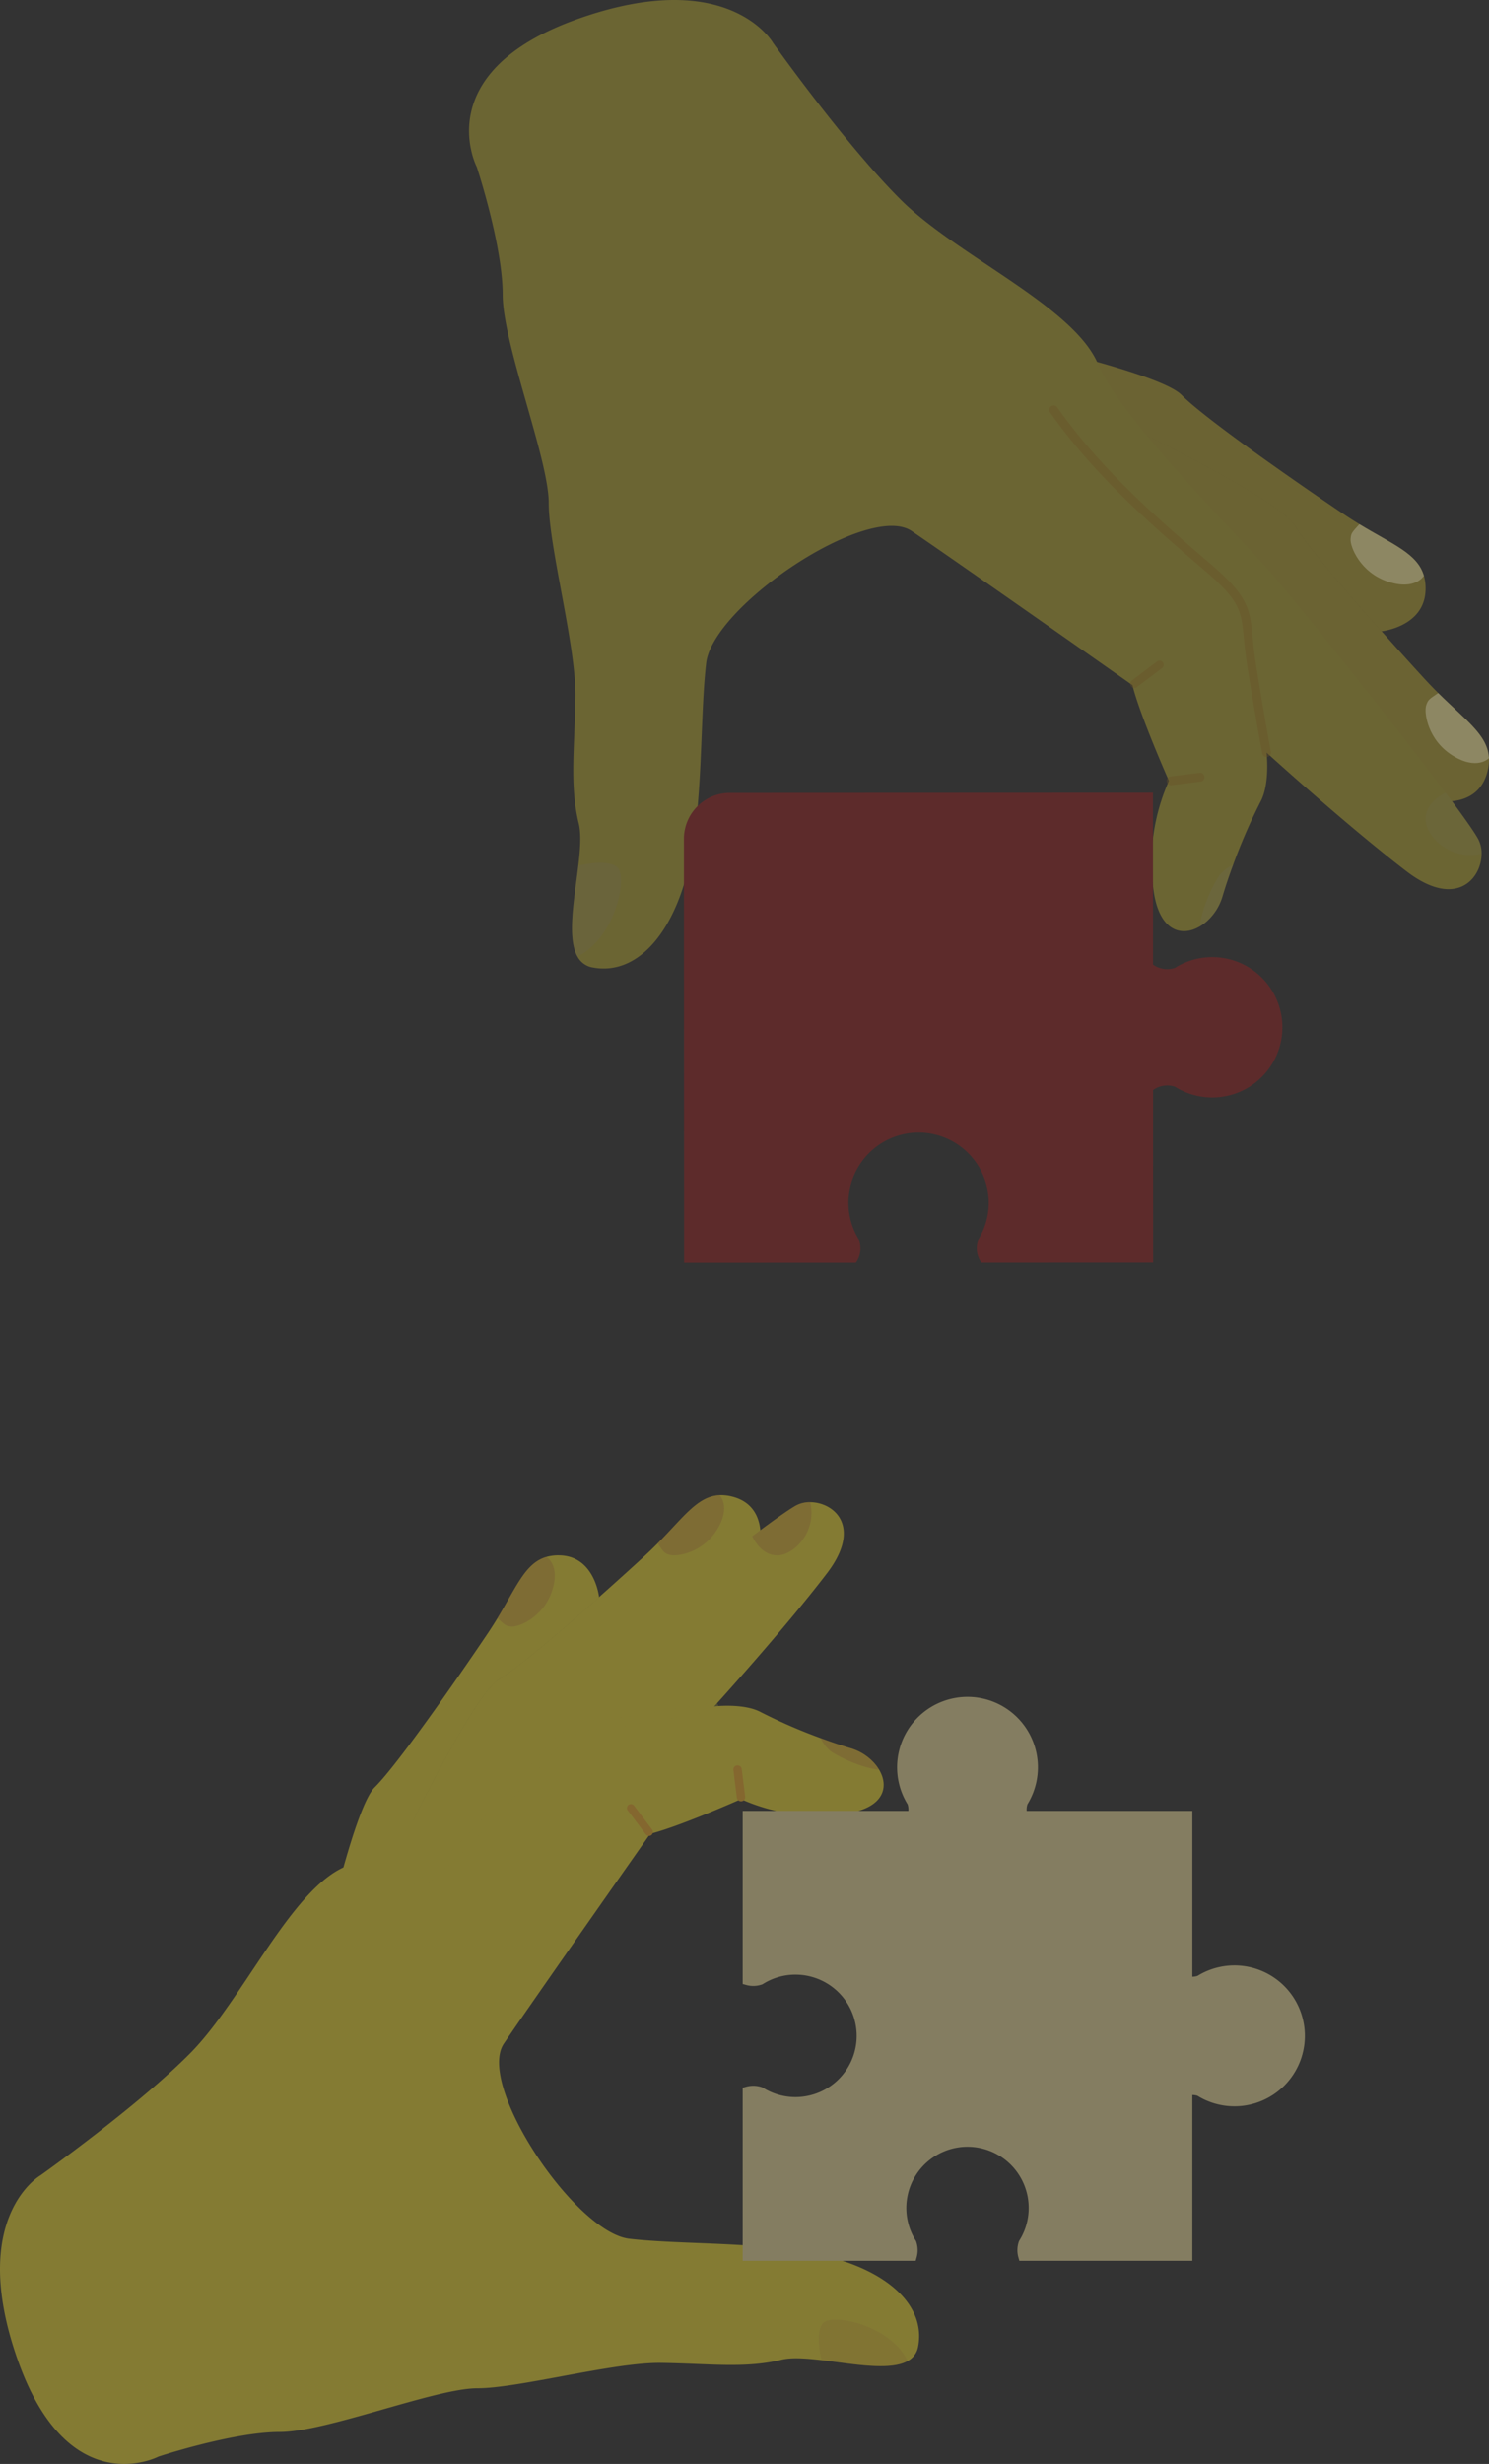 <svg xmlns="http://www.w3.org/2000/svg" xmlns:xlink="http://www.w3.org/1999/xlink" width="541.683" height="895.931" viewBox="0 0 541.683 895.931">
  <rect x="0" y="0" width="541.683" height="895.931" fill="#333333" stroke="none"/>
  <defs>
    <clipPath id="clip-path">
      <rect id="Rectangle_123426" data-name="Rectangle 123426" width="20.85" height="25.333" fill="#d47a39"/>
    </clipPath>
    <clipPath id="clip-path-2">
      <rect id="Rectangle_123427" data-name="Rectangle 123427" width="24.186" height="21.884" fill="#d47a39"/>
    </clipPath>
    <clipPath id="clip-path-3">
      <rect id="Rectangle_123428" data-name="Rectangle 123428" width="21.279" height="11.486" fill="#d47a39"/>
    </clipPath>
    <clipPath id="clip-path-4">
      <rect id="Rectangle_123429" data-name="Rectangle 123429" width="32.357" height="16.93" fill="#d47a39"/>
    </clipPath>
    <clipPath id="clip-path-5">
      <rect id="Rectangle_123430" data-name="Rectangle 123430" width="21.534" height="19.348" fill="#d47a39"/>
    </clipPath>
    <clipPath id="clip-path-6">
      <rect id="Rectangle_123436" data-name="Rectangle 123436" width="12.098" height="22.41" fill="none"/>
    </clipPath>
    <clipPath id="clip-path-7">
      <rect id="Rectangle_123437" data-name="Rectangle 123437" width="17.832" height="34.079" fill="none"/>
    </clipPath>
    <clipPath id="clip-path-8">
      <rect id="Rectangle_123438" data-name="Rectangle 123438" width="20.377" height="22.681" fill="none"/>
    </clipPath>
    <clipPath id="clip-path-9">
      <rect id="Rectangle_123442" data-name="Rectangle 123442" width="26.68" height="21.961" fill="#f8f8f8"/>
    </clipPath>
    <clipPath id="clip-path-10">
      <rect id="Rectangle_123435" data-name="Rectangle 123435" width="23.05" height="25.473" fill="#f8f8f8"/>
    </clipPath>
  </defs>
  <g id="Group_114472" data-name="Group 114472" transform="translate(118.695 -1819.442)">
    <g id="Group_108460" data-name="Group 108460" transform="translate(-118.695 2363.08)" opacity="0.401">
      <g id="Group_108458" data-name="Group 108458" transform="translate(0 0)">
        <path id="Path_143964" data-name="Path 143964" d="M1494.905,97.585c6.67-4.022,22.091-17.162,35.962-29.468l.321-.424s-1.566-14.929-14.417-15.176a15.926,15.926,0,0,0-4.764.576c-7.617,2.215-10.72,10.6-17.795,22.274-1.1,1.815-2.306,3.715-3.63,5.682-11.427,16.95-32.944,47.842-41,55.771-3.523,3.469-7.859,16.448-11.621,29.949.334-.163.669-.319,1-.464,6.511-2.8,15.094-8.96,24.156-16.375,7.148-14.443,24.235-47.793,31.784-52.347" transform="translate(-1313.248 -30.613)" fill="#fce533"/>
        <g id="Group_108436" data-name="Group 108436" transform="translate(180.966 22.479)" opacity="0.35">
          <g id="Group_108435" data-name="Group 108435" transform="translate(0 0)">
            <g id="Group_108434" data-name="Group 108434" clip-path="url(#clip-path)">
              <path id="Path_143965" data-name="Path 143965" d="M1496.452,66.355c-3.169,9.523-12.037,13.069-14.692,12.872-2.05-.153-2.248-.427-5.139-3.049C1483.7,64.5,1486.8,56.119,1494.416,53.9c0,0,5.2,2.93,2.036,12.452" transform="translate(-1476.623 -53.902)" fill="#d47a39"/>
            </g>
          </g>
        </g>
        <path id="Path_143966" data-name="Path 143966" d="M1332.486,87.875c5.486-5.142,10.224-9.583,13.5-12.423,10.675-9.25,52.046-42.391,75.569-60,.91-.682,1.781-1.331,2.625-1.957-.236-4.252-1.982-10.807-10.151-12.927a15.922,15.922,0,0,0-4.767-.547c-7.923.383-12.891,7.814-22.487,17.525-1.5,1.508-3.107,3.077-4.853,4.682-15.056,13.828-43.167,38.869-52.848,44.706-7.586,4.577-24.807,38.24-31.891,52.564,12.163-9.934,25.215-22.165,35.3-31.621" transform="translate(-1147.526 -0.003)" fill="#fce533"/>
        <g id="Group_108439" data-name="Group 108439" transform="translate(239.249 0.016)" opacity="0.35">
          <g id="Group_108438" data-name="Group 108438" transform="translate(0 0)">
            <g id="Group_108437" data-name="Group 108437" clip-path="url(#clip-path-2)">
              <path id="Path_143967" data-name="Path 143967" d="M1350.45,12.625c-5.3,8.525-14.746,9.911-17.282,9.1-1.958-.626-2.087-.938-4.288-4.161,9.6-9.711,14.564-17.142,22.487-17.525,0,0,4.374,4.058-.916,12.584" transform="translate(-1328.878 -0.041)" fill="#d47a39"/>
            </g>
          </g>
        </g>
        <path id="Path_143968" data-name="Path 143968" d="M1459.631,280.385c-22.353-5.564-52.076-4.111-71.893-6.415s-55.767-56-45.624-70.975,53.225-76.271,53.225-76.271c10.374-2.535,33.031-12.593,33.031-12.593a68.8,68.8,0,0,0,37.987,5.278c14.028-1.976,15.974-9.717,12.259-15.974a15.582,15.582,0,0,0-1.988-2.645,18.636,18.636,0,0,0-8.312-5.156c-3.6-1.064-7.333-2.335-10.976-3.685a193.764,193.764,0,0,1-21.788-9.468c-6.221-3.338-16.935-2.073-16.935-2.073s25.345-27.881,41.015-48.391c13-17.007,2.578-25.831-6.081-25.886a10.578,10.578,0,0,0-4.9,1.076c-2.469,1.283-8.416,5.5-16.187,11.329-23.928,17.914-65.168,50.987-75.6,60.029-13.828,11.985-52.769,51.62-72.587,60.145s-37.1,48.391-56.223,67.746-54.476,44.429-54.476,44.429v0c-.041.023-26.714,15.248-8.294,67.285,18.434,52.077,51.155,35.025,51.155,35.025h0v0s27.052-8.947,44.1-8.947,56.685-15.9,71.893-15.9,49.316-9.45,66.828-9.219,30.647,2.074,43.782-1.149c3.649-.894,8.89-.529,14.63.146,11.432,1.356,24.816,3.965,31.334.31v-.006a7.319,7.319,0,0,0,3.807-5.29c2.767-14.746-10.83-27.193-33.183-32.757" transform="translate(-1158.797 -3.574)" fill="#fce533"/>
        <path id="Path_143969" data-name="Path 143969" d="M1313.3,248.72a1.494,1.494,0,0,1-1.508-1.27l-1.265-10.16a1.459,1.459,0,0,1,1.332-1.6,1.5,1.5,0,0,1,1.688,1.26l1.265,10.16a1.457,1.457,0,0,1-1.332,1.6,1.536,1.536,0,0,1-.18.01" transform="translate(-1043.724 -137.386)" fill="#fcb328"/>
        <path id="Path_143970" data-name="Path 143970" d="M1399.024,280.963a1.437,1.437,0,0,1-1.151-.572l-6.568-8.721a1.424,1.424,0,0,1,.289-2,1.443,1.443,0,0,1,2.012.287l6.568,8.72a1.43,1.43,0,0,1-1.149,2.285" transform="translate(-1162.941 -157.033)" fill="#fcb328"/>
        <g id="Group_108442" data-name="Group 108442" transform="translate(298.54 88.373)" opacity="0.35">
          <g id="Group_108441" data-name="Group 108441" transform="translate(0 0)">
            <g id="Group_108440" data-name="Group 108440" clip-path="url(#clip-path-3)">
              <path id="Path_143971" data-name="Path 143971" d="M1214.969,223.379c-7.638-.87-16.163-5.588-17.8-6.883a13.859,13.859,0,0,1-3.479-4.6c3.642,1.35,7.376,2.621,10.976,3.685a18.637,18.637,0,0,1,8.313,5.156,15.609,15.609,0,0,1,1.988,2.645" transform="translate(-1193.69 -211.891)" fill="#d47a39"/>
            </g>
          </g>
        </g>
        <g id="Group_108445" data-name="Group 108445" transform="translate(297.856 299.801)" opacity="0.15">
          <g id="Group_108444" data-name="Group 108444" transform="translate(0 0)">
            <g id="Group_108443" data-name="Group 108443" clip-path="url(#clip-path-4)">
              <path id="Path_143972" data-name="Path 143972" d="M1201.129,733.88v.006c-6.518,3.654-19.9,1.046-31.334-.31-.681-2.8-2.061-9.851.311-13.226,2.991-4.268,24.834.45,31.024,13.53" transform="translate(-1168.772 -718.821)" fill="#d47a39"/>
            </g>
          </g>
        </g>
        <g id="Group_108448" data-name="Group 108448" transform="translate(273.666 2.556)" opacity="0.35">
          <g id="Group_108447" data-name="Group 108447" transform="translate(0 0)">
            <g id="Group_108446" data-name="Group 108446" clip-path="url(#clip-path-5)">
              <path id="Path_143973" data-name="Path 143973" d="M1262.1,25.478c-5.339.152-8.288-4.634-9.389-6.938,7.771-5.826,13.718-10.046,16.187-11.329a10.576,10.576,0,0,1,4.9-1.076c2.493,10.976-6.026,19.179-11.7,19.343" transform="translate(-1252.715 -6.133)" fill="#d47a39"/>
            </g>
          </g>
        </g>
        <path id="Path_143974" data-name="Path 143974" d="M1335.425,257.153a1.52,1.52,0,0,1-.875-2.764c21.7-15.251,39.419-35.886,52.361-50.953l2.434-2.832c10.655-12.367,15.33-12.816,24.644-13.71,2.352-.226,5.019-.482,8.19-.971,15.466-2.388,31.141-5.294,31.3-5.323a1.52,1.52,0,1,1,.556,2.989c-.157.029-15.877,2.943-31.39,5.339-3.258.5-5.971.764-8.364.993-9.034.867-12.773,1.226-22.631,12.668l-2.431,2.828c-13.046,15.188-30.912,35.989-52.919,51.459a1.512,1.512,0,0,1-.873.277" transform="translate(-1193.935 -105.262)" fill="#fce533" opacity="0.327"/>
        <path id="Path_143975" data-name="Path 143975" d="M841.56,276.907a22.194,22.194,0,0,0-11.849,3.416l-.159.1-.213.075a9.61,9.61,0,0,1-5.761.154l-1.227-.342V217.375h60.27a6.22,6.22,0,0,0-.268-2.4,25.614,25.614,0,1,1,43.586,0,6.259,6.259,0,0,0-.269,2.4H985.94v60.29a6.329,6.329,0,0,0,1.861-.289,25.614,25.614,0,1,1,0,43.586,6.317,6.317,0,0,0-1.863-.289v60.29H923.005l-.342-1.226a9.627,9.627,0,0,1,.145-5.733l.072-.222.112-.178a22.261,22.261,0,1,0-37.691,0l.112.184.063.189a9.61,9.61,0,0,1,.153,5.76l-.342,1.226H822.352V318.027l1.227-.341a9.6,9.6,0,0,1,5.724.141l.256.091.152.1a22.261,22.261,0,1,0,11.849-41.107" transform="translate(-552.176 -102.541)" fill="#fdeca6"/>
      </g>
    </g>
    <g id="Group_114458" data-name="Group 114458" transform="translate(12.284 217.598)">
      <g id="Group_114439" data-name="Group 114439" transform="translate(39.653 1601.845)" opacity="0.278">
        <path id="Path_143987" data-name="Path 143987" d="M125.38,358.991c4.236,7.025,18.076,23.268,31.037,37.877l.446.338s15.724-1.65,15.984-15.185a16.772,16.772,0,0,0-.607-5.017c-2.333-8.023-11.162-11.291-23.46-18.742-1.911-1.163-3.913-2.429-5.985-3.824-17.853-12.035-50.39-34.7-58.741-43.184-3.654-3.711-17.324-8.277-31.544-12.24.172.352.336.7.488,1.058,2.951,6.858,9.437,15.9,17.247,25.443,15.212,7.529,50.337,25.526,55.134,33.476" transform="translate(175.133 -167.662)" fill="#fcdd33"/>
        <path id="Path_143989" data-name="Path 143989" d="M33.3,396.008c5.416,5.778,10.093,10.768,13.084,14.219,9.743,11.244,44.648,54.817,63.2,79.592.719.958,1.4,1.876,2.062,2.765,4.479-.249,11.383-2.088,13.616-10.691a16.774,16.774,0,0,0,.576-5.021c-.4-8.345-8.23-13.578-18.458-23.684-1.588-1.576-3.241-3.273-4.931-5.111-14.564-15.858-40.938-45.466-47.087-55.662C50.542,384.425,15.086,366.287,0,358.826c10.463,12.811,23.345,26.558,33.3,37.182" transform="translate(245.196 -201.2)" fill="#fcdd33"/>
        <path id="Path_143991" data-name="Path 143991" d="M85.628,316.851c5.86-23.543,4.33-54.849,6.757-75.721s58.979-58.736,74.753-48.053,80.332,56.059,80.332,56.059c2.67,10.926,13.264,34.789,13.264,34.789a72.462,72.462,0,0,0-5.559,40.009c2.081,14.775,10.234,16.824,16.825,12.911a16.427,16.427,0,0,0,2.786-2.094A19.628,19.628,0,0,0,280.217,326c1.121-3.791,2.46-7.723,3.881-11.56a204.094,204.094,0,0,1,9.972-22.948c3.516-6.552,2.184-17.837,2.184-17.837s29.365,26.694,50.968,43.2c17.913,13.693,27.206,2.716,27.264-6.4a11.14,11.14,0,0,0-1.134-5.162c-1.351-2.6-5.8-8.864-11.932-17.049-18.868-25.2-53.7-68.637-63.225-79.627-12.623-14.564-54.368-55.579-63.348-76.451S183.88,93.082,163.494,72.94,116.7,15.564,116.7,15.564h0c-.025-.043-16.06-28.137-70.867-8.736C-9.02,26.245,8.94,60.708,8.94,60.708h0s9.424,28.492,9.424,46.45,16.748,59.7,16.748,75.721,9.953,51.941,9.709,70.386-2.184,32.279,1.21,46.113c.941,3.843.557,9.363-.153,15.409-1.429,12.041-4.176,26.137-.327,33h.007a7.707,7.707,0,0,0,5.572,4.009c15.531,2.914,28.641-11.406,34.5-34.949" transform="translate(-6.127 0.001)" fill="#fce533"/>
        <path id="Path_143992" data-name="Path 143992" d="M235.68,642.6a1.573,1.573,0,0,1,1.338-1.589l10.7-1.333a1.536,1.536,0,0,1,1.682,1.4,1.585,1.585,0,0,1-1.327,1.777l-10.7,1.333a1.536,1.536,0,0,1-1.682-1.4,1.731,1.731,0,0,1-.01-.189" transform="translate(18.109 -358.671)" fill="#f0a200" opacity="0.398"/>
        <path id="Path_143993" data-name="Path 143993" d="M269.384,555.279a1.515,1.515,0,0,1,.6-1.212l9.185-6.917a1.5,1.5,0,0,1,2.106.3,1.519,1.519,0,0,1-.3,2.118l-9.184,6.917a1.506,1.506,0,0,1-2.407-1.21" transform="translate(-28.862 -306.626)" fill="#f0a200" opacity="0.398"/>
        <g id="Group_114422" data-name="Group 114422" transform="translate(265.873 314.437)" opacity="0.15">
          <g id="Group_114421" data-name="Group 114421">
            <g id="Group_114420" data-name="Group 114420" clip-path="url(#clip-path-6)">
              <path id="Path_143994" data-name="Path 143994" d="M211.889,738.205c.916-8.044,5.885-17.023,7.25-18.746a14.6,14.6,0,0,1,4.848-3.664c-1.422,3.836-2.76,7.769-3.882,11.56a19.624,19.624,0,0,1-5.431,8.755,16.4,16.4,0,0,1-2.786,2.095" transform="translate(-211.889 -715.796)" fill="#fff"/>
            </g>
          </g>
        </g>
        <g id="Group_114425" data-name="Group 114425" transform="translate(37.455 313.714)" opacity="0.2">
          <g id="Group_114424" data-name="Group 114424">
            <g id="Group_114423" data-name="Group 114423" clip-path="url(#clip-path-7)">
              <path id="Path_143995" data-name="Path 143995" d="M720.79,748.231h-.007c-3.849-6.866-1.1-20.962.327-33,2.946-.717,10.375-2.171,13.93.327,4.5,3.151-.474,26.156-14.25,32.676" transform="translate(-718.819 -714.151)" fill="#edd9c0"/>
            </g>
          </g>
        </g>
        <g id="Group_114428" data-name="Group 114428" transform="translate(347.98 288.237)" opacity="0.1">
          <g id="Group_114427" data-name="Group 114427">
            <g id="Group_114426" data-name="Group 114426" clip-path="url(#clip-path-8)">
              <path id="Path_143996" data-name="Path 143996" d="M6.135,666.044c-.16-5.623,4.88-8.729,7.307-9.889C19.578,664.34,24.023,670.6,25.374,673.2a11.139,11.139,0,0,1,1.134,5.162c-11.56,2.626-20.2-6.347-20.373-12.322" transform="translate(-6.131 -656.155)" fill="#fff"/>
            </g>
          </g>
        </g>
        <path id="Path_143997" data-name="Path 143997" d="M180.571,337.2a1.6,1.6,0,0,1,2.911-.922c16.063,22.851,37.8,41.518,53.666,55.149l2.982,2.564c13.026,11.222,13.5,16.147,14.44,25.956.238,2.478.507,5.286,1.023,8.627,2.515,16.289,5.576,32.8,5.607,32.964a1.6,1.6,0,0,1-3.148.585c-.031-.165-3.1-16.722-5.623-33.06-.529-3.432-.8-6.289-1.046-8.809-.913-9.515-1.291-13.453-13.342-23.836l-2.979-2.561c-16-13.741-37.906-32.558-54.2-55.737a1.593,1.593,0,0,1-.291-.919" transform="translate(30.501 -188.172)" fill="#f0a200" opacity="0.398"/>
        <path id="Path_143998" data-name="Path 143998" d="M363.274,715.94a25.4,25.4,0,0,0-13.586,3.924l-.017.005a8.858,8.858,0,0,1-7.93-1.215l-.019-45.834-.007-16.664-16.664.007-102.313.043-35,.015a16.713,16.713,0,0,0-16.657,16.671l.047,112.2.011,25.107.007,16.664,16.664-.007,45.834-.019a8.859,8.859,0,0,0,1.215-7.93l-.006-.017a25.527,25.527,0,1,1,43.216-.018l-.005.017a8.858,8.858,0,0,0,1.222,7.929l45.834-.019,16.664-.007-.007-16.664-.02-45.834a8.858,8.858,0,0,1,7.929-1.222l.017.006a25.526,25.526,0,1,0,13.568-47.141" transform="translate(-92.915 -367.917)" fill="#c91617"/>
        <rect id="Rectangle_123439" data-name="Rectangle 123439" width="371.051" height="458.949" transform="translate(0)" fill="none"/>
      </g>
      <g id="Group_114456" data-name="Group 114456" transform="translate(360.346 1792.445)" opacity="0.243" clip-path="url(#clip-path-9)">
        <path id="Path_144000" data-name="Path 144000" d="M67.466,454.774C57.436,451.437,53.7,442.1,53.909,439.3c.162-2.159.449-2.368,3.212-5.412,12.3,7.451,21.127,10.719,23.46,18.742,0,0-3.086,5.475-13.115,2.144" transform="translate(-53.901 -433.888)" fill="#f8f8f8"/>
      </g>
      <g id="Group_114457" data-name="Group 114457" transform="translate(387.636 1853.833)" opacity="0.243">
        <g id="Group_114418" data-name="Group 114418">
          <g id="Group_114417" data-name="Group 114417" clip-path="url(#clip-path-10)">
            <path id="Path_143990" data-name="Path 143990" d="M9.836,596.354C.856,590.776-.6,580.823.249,578.152c.659-2.062.988-2.2,4.382-4.517,10.228,10.106,18.054,15.339,18.458,23.684,0,0-4.274,4.607-13.254-.964" transform="translate(-0.039 -573.635)" fill="#f8f8f8"/>
          </g>
        </g>
      </g>
    </g>
  </g>
</svg>
